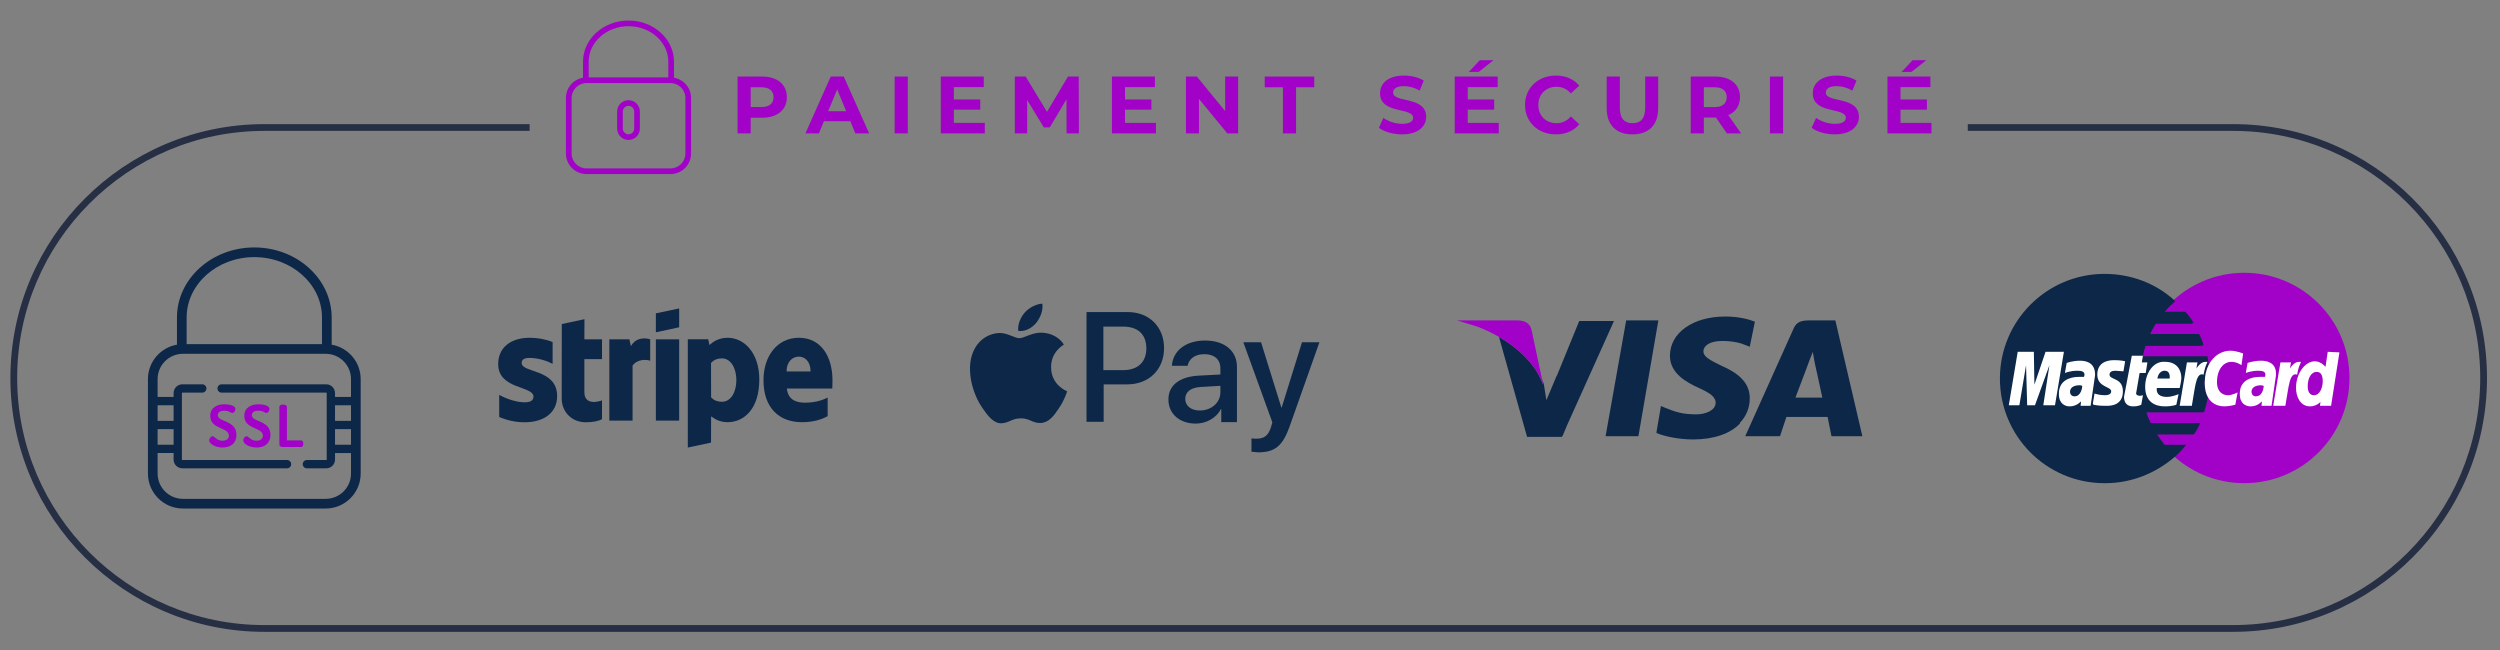 <svg xmlns="http://www.w3.org/2000/svg" xmlns:xlink="http://www.w3.org/1999/xlink" xmlns:serif="http://www.serif.com/" width="100%" height="100%" viewBox="0 0 2084 542" xml:space="preserve" style="fill-rule:evenodd;clip-rule:evenodd;stroke-linejoin:round;stroke-miterlimit:2;"><rect x="0" y="0" width="2084" height="542" fill="#808080" stroke="none"/> <g> <g> <g> <path d="M863.842,269.092C867.229,264.733 869.65,258.925 868.925,253.117C863.842,253.358 857.792,256.504 854.158,260.621C851.013,264.25 848.108,270.304 848.833,275.871C854.646,276.596 860.213,273.45 863.842,269.092M868.925,277.321C860.696,276.838 853.675,281.921 849.8,281.921C845.925,281.921 839.875,277.563 833.338,277.563C824.867,277.804 817.117,282.404 812.763,290.15C804.046,305.4 810.342,327.913 819.058,340.258C823.175,346.308 828.258,353.088 834.792,352.846C841.088,352.604 843.508,348.729 851.013,348.729C858.517,348.729 860.696,352.846 867.475,352.604C874.254,352.363 878.613,346.554 882.725,340.258C887.567,333.238 889.504,326.458 889.504,326.217C889.263,325.975 876.192,321.133 876.192,306.125C875.95,293.538 886.358,287.483 886.842,287.242C881.271,278.533 872.075,277.562 868.925,277.321" style="fill:rgb(12,39,71);fill-rule:nonzero;"></path> <g> <path d="M940.096,260.133C958.008,260.133 970.354,272.479 970.354,290.15C970.354,308.063 957.767,320.408 939.613,320.408L920.004,320.408L920.004,351.638L905.721,351.638L905.721,260.133L940.096,260.133ZM920.004,308.55L936.225,308.55C948.571,308.55 955.592,301.771 955.592,290.396C955.592,278.775 948.571,272.242 936.225,272.242L919.763,272.242L919.763,308.554L920.004,308.554L920.004,308.55ZM973.988,333C973.988,321.379 982.946,314.117 998.921,313.15L1017.32,312.183L1017.32,307.1C1017.32,299.596 1012.23,295.238 1004,295.238C996.017,295.238 991.175,299.113 989.963,304.921L976.892,304.921C977.617,292.817 988.025,283.863 1004.49,283.863C1020.71,283.863 1031.12,292.333 1031.12,305.892L1031.12,351.888L1018.05,351.888L1018.05,340.996L1017.8,340.996C1013.93,348.5 1005.46,353.1 996.746,353.1C983.188,353.092 973.988,344.858 973.988,333ZM1017.32,326.946L1017.32,321.621L1000.85,322.588C992.625,323.071 988.025,326.704 988.025,332.513C988.025,338.321 992.867,342.196 1000.13,342.196C1009.81,342.196 1017.32,335.663 1017.32,326.946ZM1043.22,376.571L1043.22,365.438C1044.19,365.679 1046.61,365.679 1047.58,365.679C1053.88,365.679 1057.26,363.017 1059.44,356.238C1059.44,355.996 1060.65,352.121 1060.65,352.121L1036.44,285.308L1051.21,285.308L1068.15,339.775L1068.4,339.775L1085.34,285.308L1099.87,285.308L1074.93,355.75C1069.12,371.971 1062.59,377.054 1048.79,377.054C1047.82,376.813 1044.43,376.813 1043.22,376.571Z" style="fill:rgb(12,39,71);fill-rule:nonzero;"></path> </g> </g> <g> <path d="M1382.41,267.071L1355.59,267.071L1338.42,363.637L1365.78,363.637L1382.41,267.071Z" style="fill:rgb(12,39,71);fill-rule:nonzero;"></path> <path d="M1458.59,331.983C1458.59,320.717 1451.62,312.133 1435.52,305.158C1425.87,300.329 1419.96,297.646 1419.96,292.821C1419.96,288.529 1424.79,284.237 1435.52,284.237C1444.64,284.237 1451.08,285.846 1455.91,287.992L1458.59,289.067L1462.89,268.146C1457.52,266 1448.94,263.854 1438.21,263.854C1411.38,263.854 1392.07,277.267 1392.07,296.579C1392.07,311.062 1405.48,318.575 1416.21,323.404C1423.58,326.721 1427.41,329.279 1429.08,331.946L1427.48,330.379C1428.42,331.321 1429.14,332.158 1429.62,332.983C1430,333.871 1430.16,334.779 1430.16,335.742C1430.16,342.179 1421.58,345.4 1414.07,345.4C1403.34,345.4 1397.44,343.792 1388.32,340.033L1384.56,338.425L1380.81,360.421C1380.84,360.433 1380.87,360.442 1380.89,360.454L1380.81,360.958C1387.24,363.642 1399.05,366.325 1411.39,366.325C1428.55,366.325 1442.5,361.496 1450.55,352.912L1450.24,352.608C1455.61,347.104 1458.59,340.1 1458.59,331.983Z" style="fill:rgb(12,39,71);fill-rule:nonzero;"></path> <path d="M1306.17,354.783L1345.4,267.604L1316.43,267.604L1297.77,313.325L1297.65,313.204L1289.07,333.592L1286.92,320.179C1286.48,318.7 1285.94,317.213 1285.33,315.713L1285.4,316.071L1286.39,320.175C1286.31,319.979 1286.22,319.783 1286.15,319.583L1286.39,320.708C1284.8,316.496 1282.75,312.404 1280.3,308.471C1273.27,297.896 1262.57,288.354 1249.53,280.812L1272.97,364.163L1301.94,364.163L1302.19,363.625L1302.48,363.625L1306.17,354.783Z" style="fill:rgb(12,39,71);fill-rule:nonzero;"></path> <path d="M1543.35,324.475L1543.33,324.454L1529.94,267.075L1509.02,267.075C1502.58,267.075 1497.75,267.613 1495.07,274.05L1454.83,363.642L1483.8,363.642L1489.16,347.546L1523.5,347.546L1526.72,363.642L1552.47,363.642L1543.35,324.475ZM1511.16,293.358L1512.77,302.479C1512.77,302.479 1517.82,325.188 1519.1,331.45L1496.67,331.45C1498.08,327.929 1502.26,316.783 1504.97,309.538C1505.1,309.192 1505.23,308.854 1505.35,308.529C1505.59,307.875 1505.82,307.267 1506.03,306.704C1506.87,304.458 1507.4,303.017 1507.4,303.017C1507.4,303.017 1507.7,302.188 1508.17,300.95C1508.94,298.892 1510.15,295.704 1511.16,293.358Z" style="fill:rgb(12,39,71);fill-rule:nonzero;"></path> <path d="M1280.3,308.479C1282.75,312.417 1284.79,316.508 1286.38,320.717L1286.15,319.592C1286.23,319.788 1286.31,319.983 1286.38,320.183L1285.4,316.079L1285.33,315.721L1276.73,275.121C1275.12,268.683 1270.29,267.075 1264.39,267.075L1214.5,267.075L1231.62,272.329C1237.95,274.746 1243.96,277.6 1249.53,280.825C1262.57,288.363 1273.27,297.9 1280.3,308.479Z" style="fill:rgb(162,2,199);fill-rule:nonzero;"></path> </g> <g> <g id="layer1"> <g id="Stripe"> <path id="path5516" d="M693.957,317.02C693.957,297.204 684.358,281.567 666.013,281.567C647.59,281.567 636.442,297.204 636.442,316.866C636.442,340.166 649.602,351.932 668.49,351.932C677.702,351.932 684.668,349.842 689.932,346.9L689.932,331.419C684.668,334.05 678.63,335.676 670.967,335.676C663.458,335.676 656.801,333.045 655.95,323.91L693.803,323.91C693.803,322.904 693.957,318.878 693.957,317.02ZM655.717,309.667C655.717,300.92 661.058,297.281 665.936,297.281C670.657,297.281 675.689,300.919 675.689,309.667L655.717,309.667Z" style="fill:rgb(12,39,71);"></path> <path id="path5518" d="M606.563,281.567C598.977,281.567 594.1,285.128 591.392,287.605L590.385,282.806L573.355,282.806L573.355,373.064L592.707,368.962L592.784,347.056C595.571,349.069 599.673,351.933 606.485,351.933C620.341,351.933 632.959,340.786 632.959,316.247C632.883,293.797 620.11,281.567 606.563,281.567ZM601.919,334.901C597.351,334.901 594.643,333.275 592.784,331.263L592.707,302.545C594.72,300.301 597.506,298.752 601.919,298.752C608.963,298.752 613.839,306.647 613.839,316.787C613.839,327.16 609.04,334.901 601.919,334.901Z" style="fill:rgb(12,39,71);"></path> <path id="polygon5520" d="M566.156,272.82L566.156,257.106L546.727,261.208L546.727,277L566.156,272.82Z" style="fill:rgb(12,39,71);"></path> <rect id="rect5522" x="546.727" y="282.883" width="19.429" height="67.732" style="fill:rgb(12,39,71);"></rect> <path id="path5524" d="M525.904,288.612L524.666,282.883L507.944,282.883L507.944,350.615L527.296,350.615L527.296,304.713C531.864,298.752 539.604,299.835 542.004,300.688L542.004,282.883C539.528,281.954 530.47,280.251 525.904,288.612Z" style="fill:rgb(12,39,71);"></path> <path id="path5526" d="M487.199,266.086L468.311,270.111L468.234,332.114C468.234,343.571 476.826,352.009 488.282,352.009C494.63,352.009 499.275,350.848 501.829,349.455L501.829,333.741C499.352,334.747 487.122,338.308 487.122,326.851L487.122,299.371L501.829,299.371L501.829,282.883L487.122,282.883L487.199,266.086Z" style="fill:rgb(12,39,71);"></path> <path id="path5528" d="M434.871,302.545C434.871,299.527 437.348,298.365 441.45,298.365C447.333,298.365 454.764,300.145 460.648,303.319L460.648,285.128C454.223,282.574 447.875,281.567 441.45,281.567C425.736,281.567 415.286,289.772 415.286,303.473C415.286,324.838 444.701,321.432 444.701,330.644C444.701,334.205 441.604,335.366 437.27,335.366C430.845,335.366 422.639,332.734 416.137,329.173L416.137,347.596C423.336,350.693 430.612,352.008 437.27,352.008C453.371,352.008 464.44,344.035 464.44,330.179C464.364,307.111 434.871,311.215 434.871,302.545Z" style="fill:rgb(12,39,71);"></path> </g> </g> </g> <g> <path d="M276.475,287.329L276.475,264.708C276.475,232.487 247.55,206.271 211.992,206.271C176.437,206.271 147.508,232.487 147.508,264.708L147.508,287.329C133.804,289.692 123.325,301.638 123.325,316.013L123.325,394.767C123.325,410.829 136.396,423.9 152.462,423.9L271.521,423.9C287.587,423.9 300.658,410.829 300.658,394.762L300.658,316.008C300.654,301.638 290.179,289.692 276.475,287.329ZM155.571,264.708C155.571,236.929 180.879,214.333 211.992,214.333C243.104,214.333 268.412,236.933 268.412,264.708L268.412,286.875L155.571,286.875L155.571,264.708ZM131.387,350.808L131.387,337.812L144.712,337.812L144.712,350.808L131.387,350.808ZM144.712,357.729L144.712,370.729L131.387,370.729L131.387,357.729L144.712,357.729ZM271.521,415.837L152.462,415.837C140.846,415.837 131.387,406.383 131.387,394.762L131.387,377.646L144.712,377.646L144.712,383.087C144.712,387.117 147.992,390.396 152.021,390.396L239.254,390.396C241.167,390.396 242.717,388.846 242.717,386.933C242.717,385.021 241.167,383.471 239.254,383.471L152.021,383.471C151.808,383.471 151.633,383.296 151.633,383.083L151.633,327.679C151.633,327.467 151.808,327.292 152.021,327.292L168.621,327.292C170.529,327.292 172.083,325.742 172.083,323.829C172.083,321.917 170.533,320.367 168.621,320.367L152.021,320.367C147.992,320.367 144.712,323.646 144.712,327.675L144.712,330.883L131.387,330.883L131.387,316C131.387,304.383 140.842,294.925 152.462,294.925L271.521,294.925C283.137,294.925 292.596,304.379 292.596,316L292.596,330.883L279.267,330.883L279.267,327.675C279.267,323.646 275.992,320.367 271.958,320.367L184.729,320.367C182.821,320.367 181.267,321.917 181.267,323.829C181.267,325.742 182.817,327.292 184.729,327.292L271.962,327.292C272.175,327.292 272.35,327.467 272.35,327.679L272.35,383.087C272.35,383.3 272.175,383.471 271.963,383.471L255.804,383.471C253.896,383.471 252.342,385.021 252.342,386.933C252.342,388.846 253.892,390.396 255.804,390.396L271.963,390.396C275.992,390.396 279.271,387.121 279.271,383.092L279.271,377.65L292.6,377.65L292.6,394.762C292.596,406.379 283.142,415.837 271.521,415.837ZM279.267,350.808L279.267,337.812L292.596,337.812L292.596,350.808L279.267,350.808ZM292.596,357.729L292.596,370.729L279.267,370.729L279.267,357.729L292.596,357.729Z" style="fill:rgb(12,39,71);fill-rule:nonzero;"></path> <path d="M181.554,346.1C181.554,343.775 183.538,342.371 187.025,342.371C191.092,342.371 192.204,344.208 193.704,344.208C195.446,344.208 196.221,341.983 196.221,340.867C196.221,337.671 189.879,336.992 187.025,336.992C181.458,336.992 175.263,339.463 175.263,346.675C175.263,358.15 190.8,355.921 190.8,363.183C190.8,366.088 188.283,367.396 185.379,367.396C180.442,367.396 179.133,363.667 177.15,363.667C175.65,363.667 174.392,365.7 174.392,367.054C174.392,369.862 179.233,373.054 185.575,373.054C192.258,373.054 197.096,369.475 197.096,362.55C197.096,350.021 181.554,352.104 181.554,346.1Z" style="fill:rgb(162,2,199);fill-rule:nonzero;"></path> <path d="M209.921,346.1C209.921,343.775 211.904,342.371 215.392,342.371C219.458,342.371 220.571,344.208 222.071,344.208C223.813,344.208 224.588,341.983 224.588,340.867C224.588,337.671 218.246,336.992 215.392,336.992C209.825,336.992 203.629,339.463 203.629,346.675C203.629,358.15 219.171,355.921 219.171,363.183C219.171,366.088 216.654,367.396 213.75,367.396C208.813,367.396 207.504,363.667 205.521,363.667C204.021,363.667 202.763,365.7 202.763,367.054C202.763,369.862 207.604,373.054 213.946,373.054C220.629,373.054 225.467,369.475 225.467,362.55C225.463,350.021 209.921,352.104 209.921,346.1Z" style="fill:rgb(162,2,199);fill-rule:nonzero;"></path> <path d="M250.971,367.113L239.158,367.113L239.158,339.179C239.158,337.825 237.563,337.242 236.013,337.242C234.417,337.242 232.867,337.821 232.867,339.179L232.867,370.646C232.867,371.954 234.221,372.633 235.625,372.633L250.971,372.633C252.229,372.633 252.858,371.229 252.858,369.875C252.858,368.467 252.229,367.113 250.971,367.113Z" style="fill:rgb(162,2,199);fill-rule:nonzero;"></path> </g> <g> <circle cx="1870.81" cy="315.083" r="87.7" style="fill:rgb(162,2,199);"></circle> <g> <path d="M1822.55,370.767L1804.45,370.767C1802.19,368.054 1799.93,364.904 1798.1,362.167L1828.19,362.167C1828.24,362.096 1828.29,362.021 1828.33,361.95L1829.05,361.95C1830.9,359.167 1832.76,355.917 1834.15,352.671L1792.86,352.671C1791.51,349.975 1790.17,346.846 1789.24,343.704L1836.5,343.704C1836.54,343.6 1836.57,343.496 1836.6,343.392L1837.4,343.392C1838.67,339.392 1839.74,335.296 1840.53,331.104C1838.76,327.925 1837.87,323.892 1837.87,319.263C1837.87,313.204 1839.13,308.133 1841.22,304.083C1840.91,301.7 1840.55,299.346 1840.19,296.992L1786.36,296.992C1786.8,293.95 1787.64,291.308 1788.5,288.321L1836.04,288.321C1835.98,288.117 1835.91,287.917 1835.85,287.713L1836.94,287.713C1836.01,284.463 1834.62,281.217 1833.23,278.433L1792.39,278.433C1793.68,275.425 1795.37,272.808 1797.09,269.858L1827.73,269.858C1827.6,269.621 1827.45,269.388 1827.32,269.15L1828.59,269.15C1826.73,265.9 1824.41,262.654 1821.63,259.871L1804.46,259.871C1805.38,258.804 1806.3,257.788 1807.23,256.804C1808.89,255.096 1810.62,253.475 1812.51,251.858C1812.48,251.838 1812.46,251.817 1812.44,251.792C1812.72,251.546 1813,251.3 1813.28,251.054C1812.87,250.667 1812.45,250.288 1812.04,249.908C1796.85,236.229 1776.48,228.317 1754.35,228.317L1753.89,228.317L1753.89,228.321C1753.74,228.321 1753.59,228.317 1753.43,228.317L1752.97,228.317L1752.97,228.325C1705.8,229.033 1667.38,267.454 1667.13,315.079L1667.13,315.083C1667.13,315.162 1667.13,315.237 1667.13,315.317C1667.13,315.396 1667.13,315.471 1667.13,315.55C1667.13,363.4 1705.65,402.529 1753.9,402.779L1753.9,402.783C1753.98,402.783 1754.06,402.779 1754.14,402.779C1754.22,402.779 1754.29,402.783 1754.37,402.783C1754.45,402.783 1754.53,402.779 1754.6,402.779C1754.68,402.779 1754.75,402.783 1754.83,402.783C1777.16,402.783 1797.25,394.279 1812.9,380.792C1813.19,380.546 1813.48,380.3 1813.77,380.046C1816.98,377.262 1819.77,374.017 1822.55,370.767Z" style="fill:rgb(12,39,71);fill-rule:nonzero;"></path> </g> <path d="M1777.08,296.525L1770.58,330.862C1770.58,336.429 1773.83,338.75 1778.01,338.75C1778.22,338.75 1778.42,338.746 1778.62,338.738C1778.73,338.742 1778.83,338.75 1778.93,338.75C1781.54,338.75 1783.73,337.938 1784.76,337.454C1784.83,337.421 1784.9,337.388 1784.97,337.358L1786.36,329.471C1785.9,329.471 1784.97,329.933 1784.04,329.933C1780.79,329.933 1780.33,328.079 1780.79,327.15L1783.57,310.908L1788.68,310.908L1790.07,302.092L1785.43,302.092L1786.36,296.525L1777.08,296.525Z" style="fill:white;fill-rule:nonzero;"></path> <path d="M1788.22,322.508C1788.22,335.5 1797.04,338.75 1804.46,338.75C1811.42,338.75 1814.21,337.358 1814.21,337.358L1816.06,328.542C1816.06,328.542 1810.96,330.862 1806.32,330.862C1796.11,330.862 1797.96,323.437 1797.96,323.437L1816.99,323.437C1816.99,323.437 1818.38,317.404 1818.38,315.083C1818.38,309.05 1815.13,301.625 1804.92,301.625C1804.61,301.596 1804.31,301.579 1804.02,301.571C1794.75,301.338 1788.22,311.271 1788.22,322.508ZM1798.42,315.55C1798.42,315.087 1799.35,309.054 1804.46,309.054C1809.56,309.054 1808.63,315.087 1808.63,315.55L1798.42,315.55Z" style="fill:white;fill-rule:nonzero;"></path> <path d="M1837.86,319.263C1837.86,323.888 1838.75,327.921 1840.52,331.104C1843.19,335.9 1847.87,338.75 1854.56,338.75C1858.28,338.75 1863.38,337.358 1863.38,337.358L1865.23,327.15C1865.23,327.15 1860.59,329.471 1857.35,329.471C1850.85,329.471 1848.07,324.367 1848.07,318.8C1848.07,307.662 1853.63,301.633 1860.13,301.633C1864.77,301.633 1868.49,304.417 1868.49,304.417L1869.88,294.671C1869.88,294.671 1864.31,292.35 1859.2,292.35C1852.2,292.35 1845.2,296.35 1841.21,304.083C1839.12,308.129 1837.86,313.204 1837.86,319.263L1837.86,319.263Z" style="fill:white;fill-rule:nonzero;"></path> <path d="M1950.15,293.742L1940.4,293.279L1938.55,305.808C1938.55,305.808 1934.84,301.167 1929.73,301.167C1921.38,301.167 1913.96,311.375 1913.96,323.438C1913.96,330.863 1917.67,338.75 1925.56,338.75C1931.12,338.75 1934.38,335.038 1934.38,335.038L1933.91,338.288L1943.19,338.288L1950.15,293.742ZM1928.81,329.471C1925.56,329.471 1923.7,326.687 1923.7,322.046C1923.7,314.621 1926.95,309.983 1931.12,309.983C1934.37,309.983 1936.23,312.304 1936.23,317.871C1936.23,322.971 1933.91,329.467 1928.81,329.471Z" style="fill:white;fill-rule:nonzero;"></path> <path d="M1725.11,338.75C1731.39,338.75 1734.19,334.858 1734.79,334.6L1734.39,337.825L1734.45,337.825L1734.39,338.287L1742.74,338.287L1746.46,312.767C1746.46,312.633 1746.45,312.508 1746.44,312.375L1746.46,312.3C1746.46,301.162 1737.18,300.7 1733.93,300.7C1727.43,300.7 1722.79,302.554 1722.79,302.554L1721.4,310.442L1721.4,310.904C1721.4,310.904 1725.57,309.05 1731.61,309.05C1734.79,309.05 1737.52,309.5 1737.63,312.146C1737.58,313.729 1737.17,314.154 1737.17,314.154L1733,314.154C1725.11,314.154 1716.29,317.404 1716.29,328.075C1716.29,328.163 1716.3,328.246 1716.3,328.333C1716.3,328.404 1716.29,328.471 1716.29,328.542C1716.29,336.892 1721.87,338.75 1725.11,338.75ZM1735.78,321.579C1735.78,322.971 1734.85,330.396 1729.29,330.396C1726.5,330.396 1725.57,328.075 1725.57,326.683C1725.57,324.363 1726.96,321.117 1733.93,321.117C1735.32,321.579 1735.78,321.579 1735.78,321.579Z" style="fill:white;fill-rule:nonzero;"></path> <path d="M1749.21,338.021C1750.73,338.188 1752.7,338.288 1755.27,338.288C1755.47,338.288 1755.75,338.292 1756.07,338.288C1759,338.304 1769.65,338.229 1769.65,326.221C1769.65,314.621 1758.51,316.942 1758.51,312.3C1758.51,310.033 1760.29,309.1 1763.39,309.054C1765.05,309.096 1769.65,309.513 1769.65,309.513L1769.65,309.471C1769.94,309.496 1770.11,309.512 1770.11,309.512L1771.51,301.158C1771.51,301.158 1768.26,300.229 1762.69,300.229C1762.62,300.229 1762.55,300.229 1762.49,300.233C1762.4,300.233 1762.31,300.229 1762.23,300.229C1755.27,300.229 1748.31,303.012 1748.31,312.292C1748.31,322.962 1759.9,322.037 1759.9,326.212C1759.9,328.996 1756.65,329.462 1754.34,329.462C1750.16,329.462 1745.99,328.071 1745.99,328.071L1744.59,336.425C1744.71,336.658 1745.06,337.354 1745.06,337.354C1745.06,337.354 1746.24,337.746 1749.21,338.021Z" style="fill:white;fill-rule:nonzero;"></path> <path d="M1683.35,337.821L1688.92,304.412L1689.85,337.821L1696.35,337.821L1708.41,304.412L1703.3,337.821L1713.05,337.821L1720.47,293.275L1705.16,293.275L1695.88,320.654L1695.42,293.275L1681.96,293.275L1674.53,337.821L1683.35,337.821Z" style="fill:white;fill-rule:nonzero;"></path> <path d="M1838.33,301.629C1834.15,301.629 1830.9,307.196 1830.9,307.196L1831.83,302.092L1823.02,302.092L1816.98,338.283L1827.19,338.283L1827.19,337.821C1829.72,323.946 1830.33,312.354 1835.26,312.029C1835.77,311.996 1836.33,312.083 1836.94,312.3C1837.29,310.038 1837.7,308.296 1838.13,306.883C1838.27,306.412 1838.42,305.975 1838.56,305.571C1838.78,304.963 1839,304.417 1839.21,303.917C1839.35,303.583 1839.49,303.263 1839.62,302.958C1839.76,302.65 1839.88,302.358 1840.01,302.067C1840.07,301.921 1840.13,301.775 1840.19,301.629L1838.33,301.629Z" style="fill:white;fill-rule:nonzero;"></path> <path d="M1897.25,312.375L1897.26,312.3C1897.73,301.163 1887.98,300.7 1884.73,300.7C1878.24,300.7 1873.6,302.554 1873.6,302.554L1872.2,310.442L1872.2,310.904C1872.2,310.904 1876.38,309.05 1882.41,309.05C1885.6,309.05 1888.33,309.5 1888.43,312.146C1888.38,313.729 1887.98,314.154 1887.98,314.154L1883.8,314.154C1875.92,314.154 1867.1,317.404 1867.1,328.075C1867.1,328.163 1867.1,328.246 1867.1,328.333C1867.1,328.404 1867.1,328.471 1867.1,328.542C1867.1,336.896 1872.67,338.75 1875.92,338.75C1882.2,338.75 1885,334.858 1885.6,334.6L1885.2,337.825L1885.25,337.825L1885.2,338.288L1893.55,338.288L1897.26,312.767C1897.26,312.629 1897.25,312.504 1897.25,312.375ZM1880.35,330.388C1877.73,330.275 1876.85,328.042 1876.85,326.688C1876.85,324.417 1878.2,321.263 1884.79,321.133C1885.06,321.196 1885.38,321.25 1885.73,321.3C1886.59,321.583 1886.66,321.588 1887.05,321.588C1887.05,322.708 1886.45,327.729 1883.32,329.65C1882.35,330.075 1881.35,330.346 1880.35,330.388Z" style="fill:white;fill-rule:nonzero;"></path> <path d="M1918.14,301.629L1916.29,301.629C1912.11,301.629 1908.86,307.196 1908.86,307.196L1909.79,302.092L1900.97,302.092L1894.94,338.283L1905.15,338.283L1905.15,337.821C1907.93,322.508 1908.4,309.979 1914.89,312.3C1915.82,306.267 1917.21,303.95 1918.14,301.629L1918.14,301.629Z" style="fill:white;fill-rule:nonzero;"></path> </g> </g> <g> <g id="Calque_4_1_"> <g> <path d="M561.85,64.783L561.85,51.479C561.85,32.525 544.833,17.104 523.917,17.104C503,17.104 485.983,32.525 485.983,51.479L485.983,64.783C477.921,66.175 471.758,73.2 471.758,81.654L471.758,127.983C471.758,137.429 479.446,145.121 488.896,145.121L558.933,145.121C568.383,145.121 576.071,137.433 576.071,127.983L576.071,81.654C576.075,73.2 569.912,66.175 561.85,64.783ZM490.729,51.479C490.729,35.138 505.617,21.846 523.921,21.846C542.221,21.846 557.113,35.138 557.113,51.479L557.113,64.521L490.733,64.521L490.733,51.479L490.729,51.479ZM571.333,127.983C571.333,134.817 565.771,140.379 558.938,140.379L488.9,140.379C482.067,140.379 476.504,134.817 476.504,127.983L476.504,81.654C476.504,74.821 482.067,69.258 488.9,69.258L558.938,69.258C565.771,69.258 571.333,74.821 571.333,81.654L571.333,127.983Z" style="fill:rgb(162,2,199);fill-rule:nonzero;"></path> <path d="M523.921,83.483C518.692,83.483 514.437,87.737 514.437,92.967L514.437,107.192C514.437,112.421 518.692,116.675 523.921,116.675C529.15,116.675 533.404,112.421 533.404,107.192L533.404,92.967C533.404,87.737 529.15,83.483 523.921,83.483ZM528.662,107.188C528.662,109.8 526.533,111.929 523.921,111.929C521.308,111.929 519.179,109.8 519.179,107.188L519.179,92.967C519.179,90.354 521.308,88.225 523.921,88.225C526.533,88.225 528.662,90.354 528.662,92.967L528.662,107.188Z" style="fill:rgb(162,2,199);fill-rule:nonzero;"></path> </g> </g> <g> <path d="M655.917,81.008C655.917,91.571 647.996,98.138 635.333,98.138L625.787,98.138L625.787,111.204L614.821,111.204L614.821,63.813L635.333,63.813C647.996,63.813 655.917,70.383 655.917,81.008ZM644.812,81.008C644.812,75.796 641.429,72.75 634.725,72.75L625.787,72.75L625.787,89.2L634.725,89.2C641.429,89.204 644.812,86.158 644.812,81.008Z" style="fill:rgb(162,2,199);fill-rule:nonzero;"></path> <path d="M708.829,101.054L686.825,101.054L682.625,111.208L671.388,111.208L692.508,63.812L703.342,63.813L724.538,111.208L713.025,111.208L708.829,101.054ZM705.375,92.721L697.863,74.579L690.346,92.721L705.375,92.721Z" style="fill:rgb(162,2,199);fill-rule:nonzero;"></path> <rect x="745.767" y="63.813" width="10.967" height="47.396" style="fill:rgb(162,2,199);"></rect> <path d="M820.942,102.404L820.942,111.204L784.246,111.204L784.246,63.813L820.063,63.813L820.063,72.613L795.146,72.612L795.146,82.904L817.15,82.904L817.15,91.438L795.146,91.438L795.146,102.404L820.942,102.404Z" style="fill:rgb(162,2,199);fill-rule:nonzero;"></path> <path d="M889.083,111.208L889.013,82.771L875.067,106.196L870.121,106.196L856.242,83.379L856.242,111.204L845.95,111.204L845.95,63.813L855.021,63.813L872.758,93.267L890.229,63.813L899.233,63.813L899.371,111.208L889.083,111.208Z" style="fill:rgb(162,2,199);fill-rule:nonzero;"></path> <path d="M963.604,102.404L963.604,111.204L926.908,111.204L926.908,63.813L962.725,63.813L962.725,72.613L937.808,72.612L937.808,82.904L959.813,82.904L959.813,91.438L937.808,91.438L937.808,102.404L963.604,102.404Z" style="fill:rgb(162,2,199);fill-rule:nonzero;"></path> <path d="M1032.09,63.813L1032.09,111.208L1023.09,111.208L999.456,82.433L999.456,111.208L988.623,111.208L988.623,63.812L997.694,63.813L1021.26,92.588L1021.26,63.813L1032.09,63.813Z" style="fill:rgb(162,2,199);fill-rule:nonzero;"></path> <path d="M1069.43,72.75L1054.26,72.75L1054.26,63.812L1095.56,63.813L1095.56,72.75L1080.4,72.75L1080.4,111.204L1069.43,111.204L1069.43,72.75Z" style="fill:rgb(162,2,199);fill-rule:nonzero;"></path> <path d="M1149.45,106.533L1153.17,98.275C1157.17,101.188 1163.12,103.217 1168.82,103.217C1175.32,103.217 1177.96,101.05 1177.96,98.138C1177.96,89.271 1150.4,95.362 1150.4,77.758C1150.4,69.7 1156.9,62.996 1170.38,62.996C1176.33,62.996 1182.42,64.417 1186.83,67.196L1183.45,75.525C1179.04,73.021 1174.5,71.8 1170.31,71.8C1163.81,71.8 1161.3,74.237 1161.3,77.217C1161.3,85.95 1188.86,79.925 1188.86,97.325C1188.86,105.246 1182.3,112.017 1168.75,112.017C1161.23,112.021 1153.65,109.783 1149.45,106.533Z" style="fill:rgb(162,2,199);fill-rule:nonzero;"></path> <path d="M1249.34,102.404L1249.34,111.204L1212.64,111.204L1212.64,63.813L1248.46,63.813L1248.46,72.613L1223.54,72.612L1223.54,82.904L1245.55,82.904L1245.55,91.438L1223.54,91.438L1223.54,102.404L1249.34,102.404ZM1232.69,59.954L1224.42,59.954L1233.57,50.204L1244.94,50.204L1232.69,59.954Z" style="fill:rgb(162,2,199);fill-rule:nonzero;"></path> <path d="M1271.25,87.508C1271.25,73.221 1282.22,62.996 1296.98,62.996C1305.17,62.996 1312.01,65.975 1316.48,71.392L1309.44,77.892C1306.25,74.238 1302.26,72.342 1297.52,72.342C1288.65,72.342 1282.35,78.571 1282.35,87.508C1282.35,96.446 1288.65,102.675 1297.52,102.675C1302.26,102.675 1306.25,100.779 1309.44,97.054L1316.48,103.554C1312.01,109.038 1305.17,112.021 1296.91,112.021C1282.22,112.021 1271.25,101.796 1271.25,87.508Z" style="fill:rgb(162,2,199);fill-rule:nonzero;"></path> <path d="M1339.33,90.354L1339.33,63.812L1350.3,63.813L1350.3,89.946C1350.3,98.95 1354.23,102.675 1360.86,102.675C1367.56,102.675 1371.42,98.95 1371.42,89.946L1371.42,63.813L1382.26,63.812L1382.26,90.354C1382.26,104.3 1374.27,112.021 1360.79,112.021C1347.32,112.021 1339.33,104.304 1339.33,90.354Z" style="fill:rgb(162,2,199);fill-rule:nonzero;"></path> <path d="M1439.57,111.208L1430.43,98.004L1420.34,98.004L1420.34,111.208L1409.37,111.208L1409.37,63.812L1429.89,63.813C1442.55,63.813 1450.47,70.379 1450.47,81.008C1450.47,88.117 1446.88,93.329 1440.72,95.971L1451.35,111.204L1439.57,111.204L1439.57,111.208ZM1429.28,72.75L1420.34,72.75L1420.34,89.271L1429.28,89.271C1435.98,89.271 1439.37,86.154 1439.37,81.008C1439.37,75.796 1435.98,72.75 1429.28,72.75Z" style="fill:rgb(162,2,199);fill-rule:nonzero;"></path> <rect x="1475.42" y="63.813" width="10.971" height="47.396" style="fill:rgb(162,2,199);"></rect> <path d="M1510.17,106.533L1513.89,98.275C1517.89,101.188 1523.85,103.217 1529.53,103.217C1536.03,103.217 1538.67,101.05 1538.67,98.138C1538.67,89.271 1511.12,95.362 1511.12,77.758C1511.12,69.7 1517.62,62.996 1531.1,62.996C1537.05,62.996 1543.14,64.417 1547.55,67.196L1544.16,75.525C1539.76,73.021 1535.22,71.8 1531.02,71.8C1524.53,71.8 1522.02,74.237 1522.02,77.217C1522.02,85.95 1549.58,79.925 1549.58,97.325C1549.58,105.246 1543.01,112.017 1529.47,112.017C1521.95,112.021 1514.37,109.783 1510.17,106.533Z" style="fill:rgb(162,2,199);fill-rule:nonzero;"></path> <path d="M1610.07,102.404L1610.07,111.204L1573.37,111.204L1573.37,63.813L1609.19,63.813L1609.19,72.613L1584.27,72.612L1584.27,82.904L1606.28,82.904L1606.28,91.438L1584.27,91.438L1584.27,102.404L1610.07,102.404ZM1593.42,59.954L1585.15,59.954L1594.3,50.204L1605.67,50.204L1593.42,59.954Z" style="fill:rgb(162,2,199);fill-rule:nonzero;"></path> </g> </g> <path d="M1861.55,103.471L1640.34,103.471L1640.34,109.117L1861.55,109.117C1975.12,109.117 2067.52,201.517 2067.52,315.087C2067.52,428.658 1975.12,521.054 1861.55,521.054L220.28,521.054C106.709,521.054 14.309,428.658 14.309,315.087C14.309,201.517 106.709,109.117 220.28,109.117L441.489,109.117L441.489,103.471L220.28,103.471C103.593,103.471 8.664,198.4 8.664,315.087C8.664,431.775 103.593,526.7 220.28,526.7L1861.55,526.7C1978.24,526.7 2073.16,431.775 2073.16,315.087C2073.16,198.4 1978.24,103.471 1861.55,103.471Z" style="fill:rgb(38,47,68);fill-rule:nonzero;"></path> </g> </svg>
